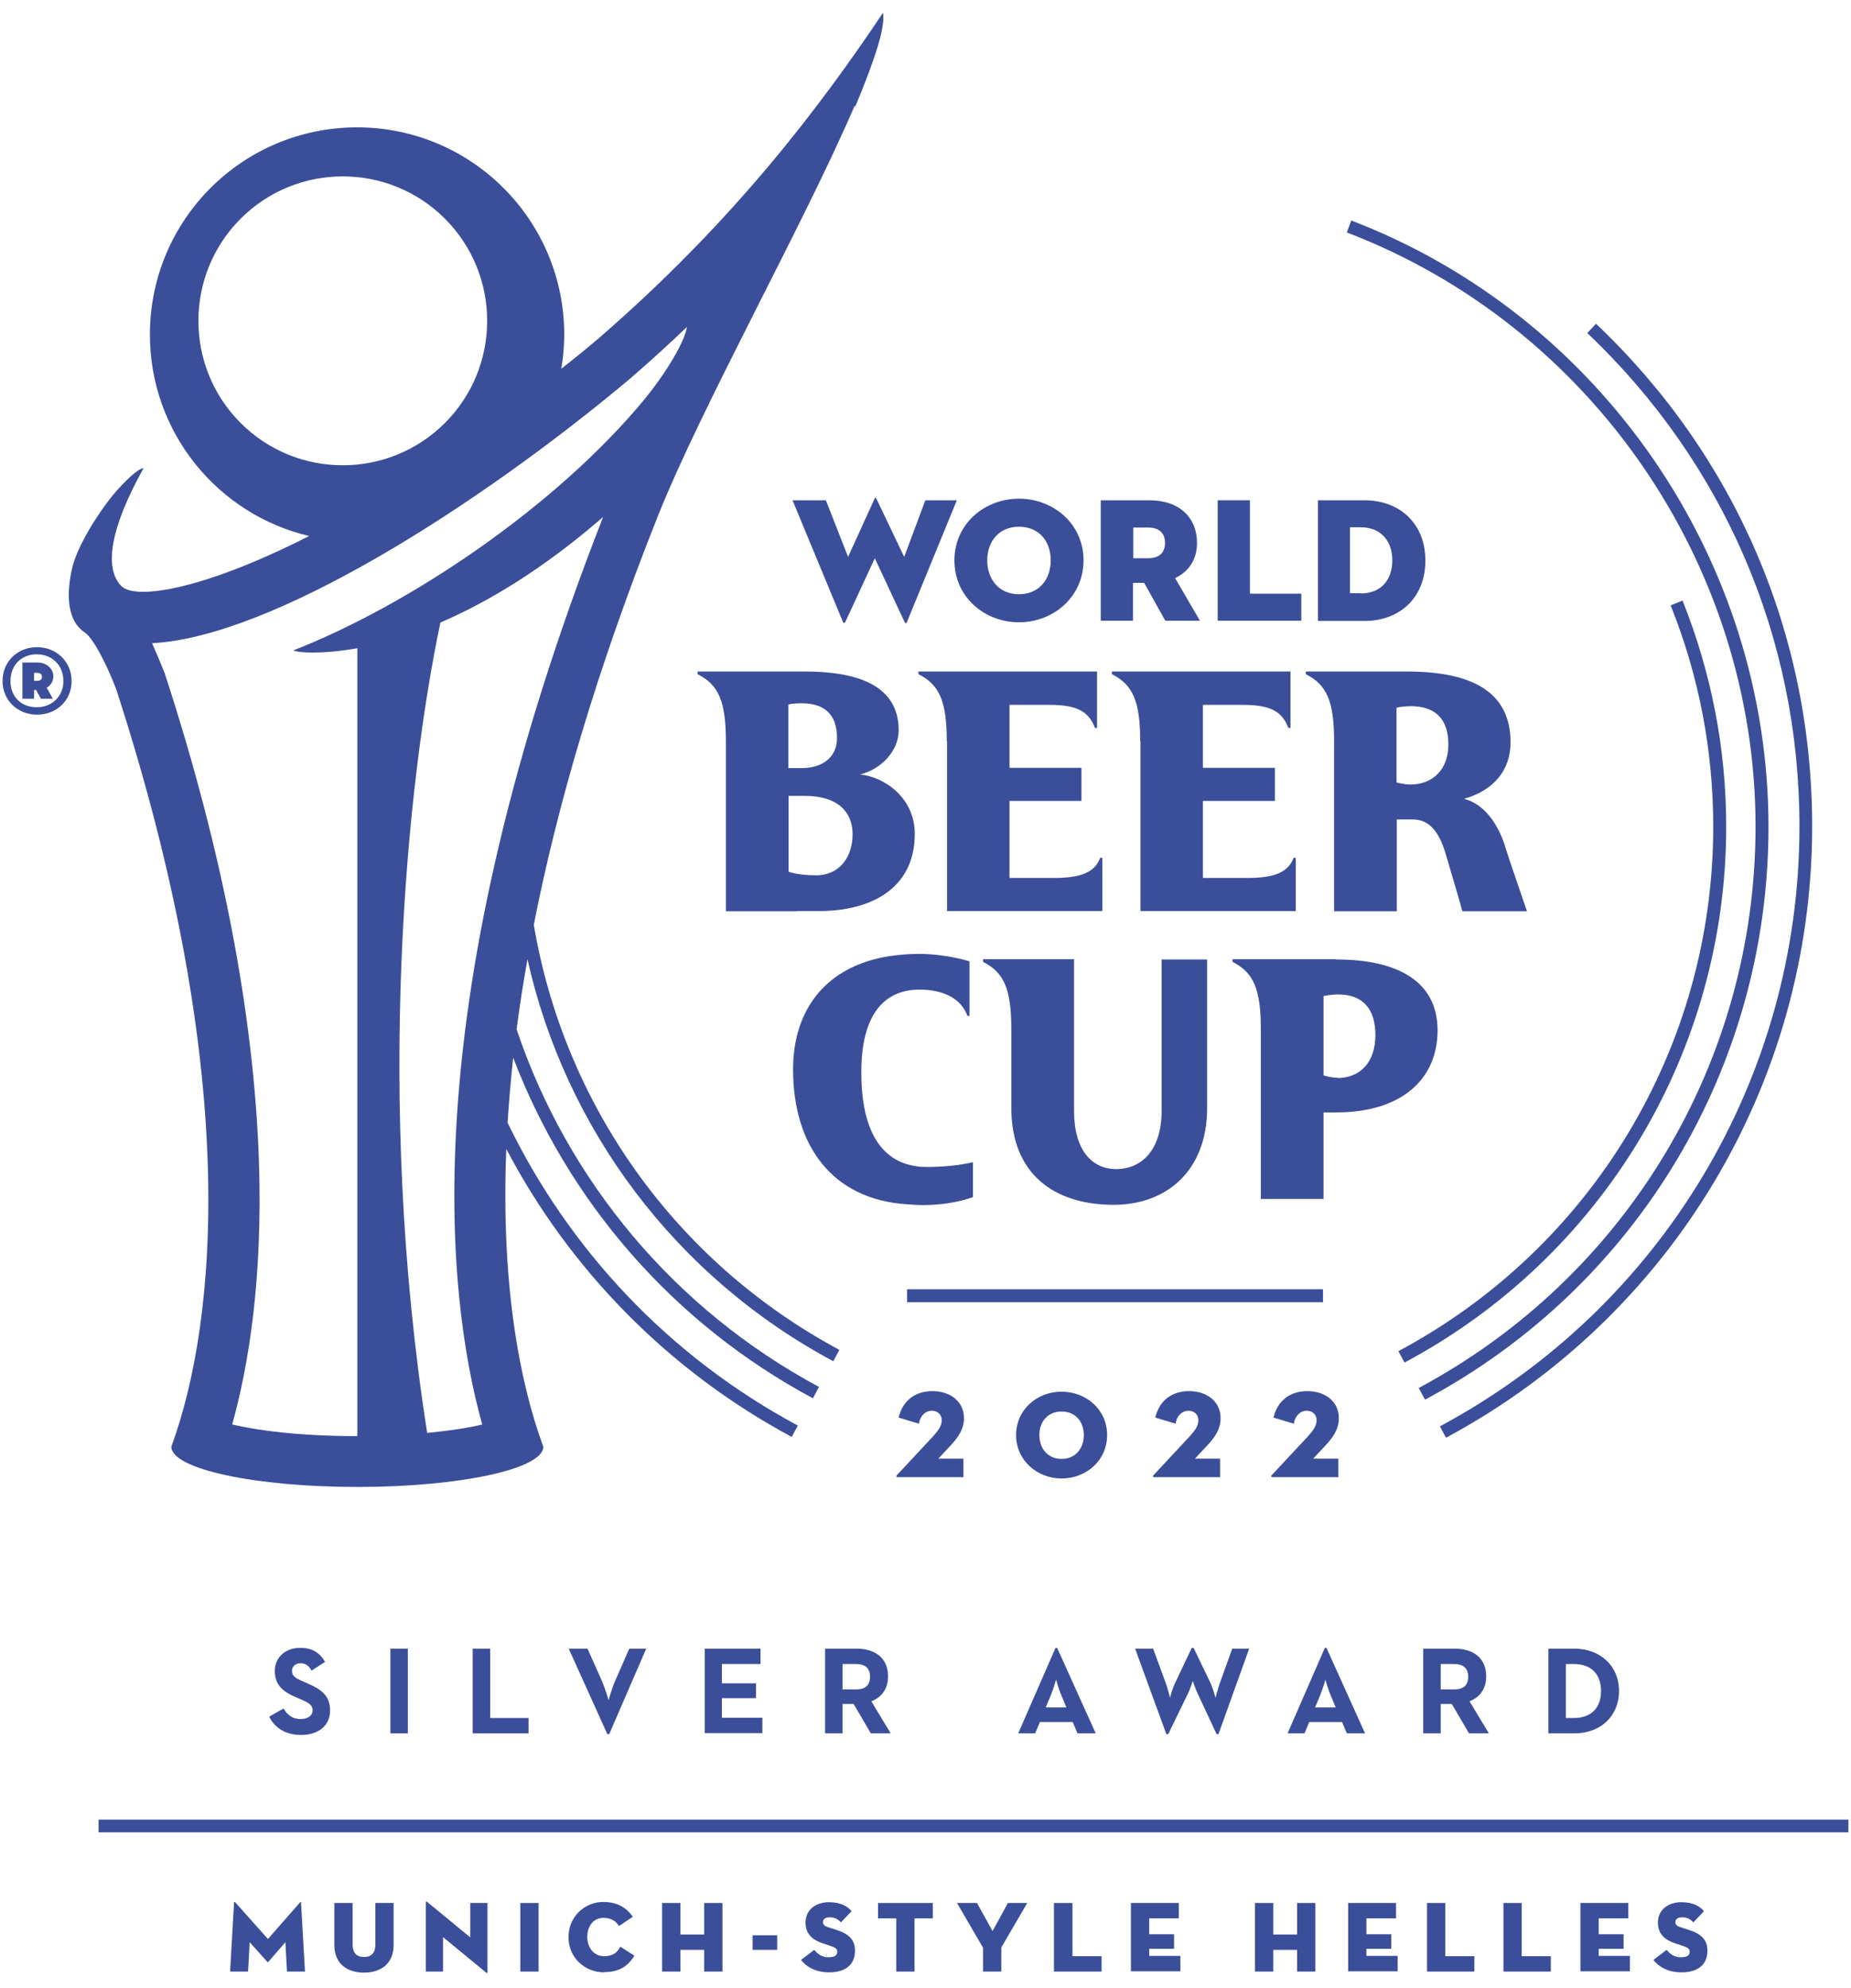 <svg width="68" height="73" viewBox="0 0 68 73" fill="none" xmlns="http://www.w3.org/2000/svg">
<g clip-path="url(#clip0_598_469)">
<path d="M53.122 52.797L52.898 52.379C61.043 48.015 66.107 39.579 66.107 30.346C66.107 23.435 63.337 17.001 58.312 12.229L58.633 11.889C63.755 16.748 66.573 23.299 66.573 30.346C66.573 39.744 61.422 48.346 53.122 52.797Z" fill="#3B4E9A"/>
<path d="M52.344 51.388L52.12 50.97C59.75 46.888 64.493 38.996 64.493 30.355C64.493 20.743 58.457 11.967 49.477 8.536L49.642 8.098C58.807 11.607 64.969 20.549 64.969 30.365C64.969 39.181 60.139 47.238 52.353 51.398L52.344 51.388Z" fill="#3B4E9A"/>
<path d="M51.597 50.037L51.373 49.619C58.507 45.809 62.939 38.432 62.939 30.355C62.939 27.556 62.414 24.825 61.374 22.23L61.812 22.055C62.871 24.709 63.415 27.498 63.415 30.355C63.415 38.607 58.886 46.149 51.597 50.037Z" fill="#3B4E9A"/>
<path d="M35.151 18.372L33.314 22.852C33.294 22.901 33.265 22.901 33.236 22.852L32.138 20.5L31.049 22.852C31.049 22.852 30.991 22.901 30.972 22.852L29.115 18.372H30.34L31.156 20.451L32.138 18.294C32.138 18.294 32.177 18.265 32.187 18.294L33.217 20.451L33.994 18.372H35.161H35.151Z" fill="#3B4E9A"/>
<path d="M35.062 20.578C35.062 19.246 36.161 18.313 37.434 18.313C38.707 18.313 39.806 19.246 39.806 20.578C39.806 21.909 38.707 22.852 37.434 22.852C36.161 22.852 35.062 21.919 35.062 20.578ZM38.6 20.578C38.6 19.878 38.173 19.343 37.434 19.343C36.695 19.343 36.268 19.888 36.268 20.578C36.268 21.268 36.695 21.822 37.434 21.822C38.173 21.822 38.6 21.278 38.6 20.578Z" fill="#3B4E9A"/>
<path d="M42.809 22.794L42.032 21.404H41.623V22.794H40.438V18.372H42.226C43.353 18.372 43.975 19.032 43.975 19.936C43.975 20.52 43.693 20.986 43.169 21.229L44.082 22.794H42.799H42.809ZM42.177 20.5C42.585 20.5 42.799 20.296 42.799 19.936C42.799 19.577 42.585 19.373 42.177 19.373H41.633V20.5H42.177Z" fill="#3B4E9A"/>
<path d="M47.796 22.794H44.734V18.372H45.92V21.802H47.806V22.794H47.796Z" fill="#3B4E9A"/>
<path d="M48.418 18.372H50.129C51.402 18.372 52.364 19.207 52.364 20.588C52.364 21.968 51.402 22.803 50.129 22.803H48.418V18.381V18.372ZM49.992 21.793C50.712 21.793 51.149 21.317 51.149 20.578C51.149 19.839 50.702 19.363 49.992 19.363H49.594V21.783H49.992V21.793Z" fill="#3B4E9A"/>
<path d="M29.252 33.456H30.108C31.896 33.456 33.606 32.698 33.606 30.618C33.606 29.306 32.498 28.528 31.595 28.441C32.353 28.256 33.014 27.595 33.014 26.818C33.014 25.399 31.896 24.66 29.573 24.66H25.627V24.757C26.395 25.146 26.667 25.748 26.667 27.226V33.465H29.252V33.456ZM28.951 25.875C29.106 25.826 29.388 25.826 29.456 25.826C30.312 25.826 30.749 26.264 30.749 27.099C30.749 27.819 30.205 28.207 29.447 28.207H28.961V25.884L28.951 25.875ZM28.951 29.228H29.583C30.778 29.228 31.322 29.821 31.322 30.637C31.322 31.454 30.856 32.144 29.981 32.144C29.67 32.144 29.291 32.115 28.98 32.017H28.97V29.228H28.951Z" fill="#3B4E9A"/>
<path d="M34.792 27.216V33.456H40.497V31.502H40.419C40.206 32.066 39.651 32.241 38.709 32.241H37.086V29.413H39.729V28.198H37.086V25.884H38.514C39.467 25.884 39.972 26.059 40.225 26.73H40.303V24.66H33.742V24.757C34.51 25.146 34.782 25.748 34.782 27.226L34.792 27.216Z" fill="#3B4E9A"/>
<path d="M41.897 27.216V33.456H47.602V31.502H47.525C47.311 32.066 46.757 32.241 45.814 32.241H44.191V29.413H46.835V28.198H44.191V25.884H45.62C46.572 25.884 47.078 26.059 47.33 26.73H47.408V24.66H40.848V24.757C41.615 25.146 41.888 25.748 41.888 27.226L41.897 27.216Z" fill="#3B4E9A"/>
<path d="M55.289 31.065C55.037 30.287 54.551 29.529 53.783 29.335C54.891 29.024 55.493 28.266 55.493 27.265C55.493 25.428 54.113 24.66 51.683 24.66H47.971V24.757C48.739 25.146 49.011 25.748 49.011 27.226V33.465H51.314V30.093H51.907C52.432 30.093 52.84 30.433 53.112 31.366C53.316 32.066 53.53 32.766 53.724 33.465H56.096C55.834 32.678 55.542 31.872 55.289 31.075V31.065ZM51.819 28.81C51.567 28.81 51.304 28.732 51.304 28.732V25.991C51.47 25.943 51.771 25.933 51.829 25.933C52.743 25.933 53.209 26.419 53.209 27.342C53.209 28.266 52.626 28.81 51.81 28.81H51.819Z" fill="#3B4E9A"/>
<path d="M35.617 35.302C35.617 35.302 34.752 35.03 33.781 35.03C33.392 35.03 33.042 35.059 32.702 35.108C30.34 35.468 29.135 37.081 29.135 39.268C29.135 42.086 30.583 44.05 33.324 44.225C33.499 44.234 33.693 44.254 33.888 44.254C34.616 44.254 35.248 44.137 35.744 43.962V42.679C35.258 42.796 34.636 42.854 34.043 42.854C32.721 42.854 31.642 41.989 31.642 39.375C31.642 37.246 32.488 36.342 33.781 36.342C34.723 36.342 35.326 36.712 35.54 37.305H35.617V35.312V35.302Z" fill="#3B4E9A"/>
<path d="M42.674 40.794C42.674 42.242 41.935 42.932 41.002 42.932C40.118 42.932 39.457 42.242 39.457 40.794V35.225H36.113V35.322C36.881 35.711 37.153 36.313 37.153 37.791V40.687C37.153 43.097 38.708 44.244 40.915 44.244C42.839 44.244 44.346 43.01 44.346 40.687V35.234H42.674V40.804V40.794Z" fill="#3B4E9A"/>
<path d="M49.07 35.225H45.279V35.322C46.047 35.711 46.319 36.313 46.319 37.791V44.03H48.623V40.852H49.08C51.529 40.852 52.812 39.598 52.812 37.839C52.812 36.08 51.412 35.234 49.08 35.234L49.07 35.225ZM49.138 39.579C48.885 39.579 48.623 39.492 48.623 39.492V36.576C48.623 36.576 48.934 36.517 49.148 36.517C50.061 36.517 50.528 37.042 50.528 38.014C50.528 39.035 49.944 39.589 49.128 39.589L49.138 39.579Z" fill="#3B4E9A"/>
<path d="M48.603 47.345H33.324V47.821H48.603V47.345Z" fill="#3B4E9A"/>
<path d="M31.419 3.919C32.148 2.16 32.527 1.013 32.439 0.469C30.185 3.832 26.997 8.098 21.982 12.433C21.525 12.822 21.068 13.191 20.621 13.541C20.689 13.133 20.728 12.715 20.728 12.287C20.728 8.089 17.326 4.677 13.118 4.677C8.909 4.677 5.507 8.079 5.507 12.287C5.507 15.883 8.005 18.896 11.358 19.684C8.491 21.142 6.382 21.734 5.264 21.734C4.885 21.734 4.623 21.666 4.477 21.54C3.991 21.083 3.758 19.917 5.274 17.195C5.08 17.186 4.545 17.711 4.176 18.148C3.544 18.916 2.854 20.063 2.669 20.792C2.407 21.851 2.514 22.677 2.942 23.085C3.01 23.153 3.078 23.202 3.155 23.26C3.398 23.435 3.865 24.261 4.263 25.292C8.802 39.248 8.025 48.394 6.295 53.127C6.295 53.944 9.356 54.605 13.127 54.605C16.898 54.605 19.96 53.944 19.96 53.127C19.056 50.678 18.405 47.043 18.599 42.193C20.922 46.606 24.528 50.319 29.086 52.768L29.31 52.35C24.577 49.813 20.903 45.887 18.648 41.231C18.696 40.463 18.765 39.666 18.852 38.84C20.864 44.108 24.713 48.589 29.864 51.349L30.087 50.931C24.761 48.074 20.844 43.34 18.978 37.8C19.085 36.974 19.221 36.109 19.377 35.225C20.776 41.464 24.82 46.888 30.612 49.988L30.836 49.57C24.81 46.343 20.728 40.56 19.61 33.961C20.465 29.607 21.913 24.621 24.159 18.974C25.791 14.882 29.514 8.264 31.399 3.88L31.419 3.919ZM8.841 15.534C6.771 13.463 6.771 10.101 8.841 8.03C10.911 5.96 14.274 5.96 16.344 8.03C18.415 10.101 18.415 13.463 16.344 15.534C14.274 17.604 10.911 17.604 8.841 15.534ZM17.724 52.311C17.239 52.428 16.558 52.535 15.693 52.622C13.769 40.318 14.935 28.752 16.179 22.862C17.89 22.123 19.921 20.928 22.157 18.984C15.188 36.789 16.373 47.49 17.715 52.311H17.724ZM10.775 23.882C10.931 23.98 11.883 24.028 13.127 23.805V52.739C10.989 52.739 9.434 52.525 8.53 52.311C9.133 50.144 9.658 46.956 9.512 42.621C9.327 37.246 8.171 31.22 6.052 24.728C6.042 24.699 6.032 24.66 6.013 24.631C5.867 24.261 5.721 23.931 5.585 23.62C9.988 23.396 17.53 18.614 23.177 13.881C23.177 13.881 23.187 13.872 23.196 13.862C23.916 13.24 24.596 12.618 25.238 12.005C25.179 12.404 24.722 13.356 23.721 14.61C20.436 18.605 15.023 22.23 10.756 23.892L10.775 23.882Z" fill="#3B4E9A"/>
<path d="M0.094 25.01C0.094 24.281 0.657 23.766 1.357 23.766C2.057 23.766 2.63 24.281 2.63 25.01C2.63 25.739 2.067 26.244 1.357 26.244C0.648 26.244 0.094 25.719 0.094 25.01ZM2.329 25.01C2.329 24.427 1.911 24.028 1.348 24.028C0.784 24.028 0.385 24.427 0.385 25.01C0.385 25.593 0.784 25.972 1.348 25.972C1.911 25.972 2.329 25.573 2.329 25.01ZM1.96 25.661H1.503L1.328 25.34H1.25V25.661H0.823V24.329H1.367C1.736 24.329 1.96 24.582 1.96 24.825C1.96 25.01 1.872 25.165 1.717 25.253L1.94 25.661H1.96ZM1.367 25C1.445 25 1.542 24.981 1.542 24.854C1.542 24.738 1.445 24.709 1.367 24.709H1.25V25H1.367Z" fill="#3B4E9A"/>
<path d="M9.891 63.041L10.415 62.74C10.552 62.963 10.726 63.129 11.047 63.129C11.31 63.129 11.485 62.993 11.485 62.818C11.485 62.594 11.31 62.516 11.018 62.39L10.863 62.322C10.396 62.128 10.095 61.875 10.095 61.36C10.095 60.883 10.464 60.514 11.028 60.514C11.436 60.514 11.728 60.66 11.941 61.029L11.446 61.35C11.339 61.156 11.212 61.078 11.037 61.078C10.863 61.078 10.726 61.194 10.726 61.35C10.726 61.544 10.843 61.622 11.115 61.739L11.271 61.807C11.815 62.04 12.126 62.273 12.126 62.818C12.126 63.391 11.669 63.712 11.067 63.712C10.464 63.712 10.085 63.43 9.9 63.061L9.891 63.041Z" fill="#3B4E9A"/>
<path d="M14.342 60.543H14.983V63.654H14.342V60.543Z" fill="#3B4E9A"/>
<path d="M17.365 60.543H18.007V63.09H19.416V63.654H17.365V60.543Z" fill="#3B4E9A"/>
<path d="M20.893 60.543H21.583L22.117 61.739C22.224 61.992 22.351 62.4 22.36 62.439C22.36 62.419 22.477 62.001 22.593 61.739L23.118 60.543H23.74L22.38 63.683H22.312L20.893 60.543Z" fill="#3B4E9A"/>
<path d="M25.879 60.543H27.939V61.107H26.52V61.816H27.774V62.361H26.52V63.08H28.007V63.644H25.889V60.534L25.879 60.543Z" fill="#3B4E9A"/>
<path d="M30.311 60.543H31.467C32.099 60.543 32.624 60.845 32.624 61.564C32.624 62.03 32.381 62.332 32.011 62.477L32.721 63.654H31.992L31.36 62.575H30.952V63.654H30.311V60.543ZM31.448 62.04C31.759 62.04 31.963 61.914 31.963 61.574C31.963 61.233 31.749 61.107 31.448 61.107H30.952V62.04H31.448Z" fill="#3B4E9A"/>
<path d="M38.777 60.514H38.835L40.254 63.654H39.583L39.408 63.236H38.203L38.028 63.654H37.406L38.777 60.514ZM39.175 62.701L38.981 62.234C38.893 62.03 38.806 61.71 38.796 61.681C38.796 61.69 38.699 62.021 38.611 62.234L38.417 62.701H39.185H39.175Z" fill="#3B4E9A"/>
<path d="M41.682 60.543H42.362L42.819 61.787C42.897 61.992 42.974 62.322 42.984 62.351C42.984 62.332 43.072 61.992 43.178 61.787L43.781 60.514H43.849L44.461 61.787C44.559 61.992 44.646 62.322 44.656 62.351C44.656 62.332 44.743 62.001 44.821 61.787L45.268 60.543H45.89L44.763 63.683H44.695L43.995 62.186C43.917 62.021 43.83 61.758 43.82 61.729C43.82 61.739 43.723 62.021 43.645 62.186L42.916 63.683H42.848L41.701 60.543H41.682Z" fill="#3B4E9A"/>
<path d="M48.671 60.514H48.73L50.148 63.654H49.478L49.303 63.236H48.098L47.923 63.654H47.301L48.671 60.514ZM49.07 62.701L48.875 62.234C48.788 62.03 48.7 61.71 48.691 61.681C48.691 61.69 48.593 62.021 48.506 62.234L48.312 62.701H49.079H49.07Z" fill="#3B4E9A"/>
<path d="M52.285 60.543H53.442C54.074 60.543 54.598 60.845 54.598 61.564C54.598 62.03 54.355 62.332 53.986 62.477L54.696 63.654H53.967L53.335 62.575H52.927V63.654H52.285V60.543ZM53.422 62.04C53.733 62.04 53.937 61.914 53.937 61.574C53.937 61.233 53.724 61.107 53.422 61.107H52.927V62.04H53.422Z" fill="#3B4E9A"/>
<path d="M56.883 60.543H57.835C58.788 60.543 59.478 61.175 59.478 62.098C59.478 63.022 58.797 63.654 57.835 63.654H56.883V60.543ZM57.806 63.09C58.496 63.09 58.817 62.682 58.817 62.098C58.817 61.515 58.496 61.107 57.806 61.107H57.524V63.09H57.806Z" fill="#3B4E9A"/>
<path d="M67.904 66.822H3.621V67.288H67.904V66.822Z" fill="#3B4E9A"/>
<path d="M8.609 69.854C8.609 69.854 8.628 69.835 8.638 69.854L9.843 71.205L11.029 69.854C11.029 69.854 11.058 69.835 11.058 69.854L11.204 72.401H10.543L10.484 71.322L9.853 72.051C9.853 72.051 9.833 72.061 9.824 72.051L9.172 71.322L9.114 72.401H8.453L8.599 69.854H8.609Z" fill="#3B4E9A"/>
<path d="M12.283 71.429V69.883H12.954V71.419C12.954 71.701 13.09 71.866 13.372 71.866C13.654 71.866 13.79 71.701 13.79 71.419V69.883H14.46V71.429C14.46 72.109 13.994 72.44 13.372 72.44C12.75 72.44 12.283 72.109 12.283 71.429Z" fill="#3B4E9A"/>
<path d="M16.276 71.147V72.401H15.645V69.844C15.645 69.844 15.654 69.806 15.693 69.844L17.277 71.147V69.883H17.909V72.44C17.909 72.44 17.899 72.478 17.86 72.44L16.276 71.137V71.147Z" fill="#3B4E9A"/>
<path d="M19.115 69.883H19.786V72.401H19.115V69.883Z" fill="#3B4E9A"/>
<path d="M22.197 72.43C21.487 72.43 20.885 71.895 20.885 71.137C20.885 70.379 21.487 69.845 22.158 69.845C22.702 69.845 23.033 70.078 23.247 70.389L22.741 70.729C22.644 70.583 22.488 70.428 22.168 70.428C21.798 70.428 21.575 70.739 21.575 71.127C21.575 71.516 21.808 71.837 22.197 71.837C22.527 71.837 22.683 71.691 22.79 71.487L23.305 71.818C23.052 72.236 22.712 72.42 22.197 72.42V72.43Z" fill="#3B4E9A"/>
<path d="M25.87 69.883H26.54V72.401H25.87V71.604H24.995V72.401H24.324V69.883H24.995V71.04H25.87V69.883Z" fill="#3B4E9A"/>
<path d="M27.648 71.069H28.552V71.604H27.648V71.069Z" fill="#3B4E9A"/>
<path d="M29.428 71.973L29.914 71.604C30.04 71.759 30.186 71.876 30.439 71.876C30.643 71.876 30.759 71.817 30.759 71.672C30.759 71.565 30.681 71.516 30.506 71.458L30.215 71.361C29.846 71.234 29.593 71.021 29.593 70.603C29.593 70.107 30.001 69.854 30.448 69.854C30.895 69.854 31.138 70.01 31.284 70.185L30.895 70.593C30.788 70.486 30.681 70.408 30.477 70.408C30.312 70.408 30.234 70.486 30.234 70.583C30.234 70.68 30.293 70.729 30.409 70.768L30.74 70.875C31.245 71.04 31.41 71.283 31.41 71.633C31.41 72.099 31.119 72.43 30.458 72.43C29.894 72.43 29.573 72.167 29.418 71.963L29.428 71.973Z" fill="#3B4E9A"/>
<path d="M32.926 70.447H32.256V69.883H34.268V70.447H33.597V72.401H32.926V70.447Z" fill="#3B4E9A"/>
<path d="M35.152 69.883H35.891L36.464 70.914L37.028 69.883H37.738L36.785 71.516V72.401H36.114V71.526L35.152 69.874V69.883Z" fill="#3B4E9A"/>
<path d="M38.728 69.883H39.399V71.837H40.468V72.401H38.719V69.883H38.728Z" fill="#3B4E9A"/>
<path d="M41.537 69.883H43.306V70.447H42.218V71.03H43.131V71.565H42.218V71.827H43.364V72.391H41.547V69.874L41.537 69.883Z" fill="#3B4E9A"/>
<path d="M47.651 69.883H48.322V72.401H47.651V71.604H46.776V72.401H46.105V69.883H46.776V71.04H47.651V69.883Z" fill="#3B4E9A"/>
<path d="M49.518 69.883H51.286V70.447H50.198V71.03H51.111V71.565H50.198V71.827H51.345V72.391H49.527V69.874L49.518 69.883Z" fill="#3B4E9A"/>
<path d="M52.424 69.883H53.094V71.837H54.164V72.401H52.424V69.883Z" fill="#3B4E9A"/>
<path d="M55.232 69.883H55.903V71.837H56.972V72.401H55.232V69.883Z" fill="#3B4E9A"/>
<path d="M58.051 69.883H59.82V70.447H58.731V71.03H59.645V71.565H58.731V71.827H59.878V72.391H58.06V69.874L58.051 69.883Z" fill="#3B4E9A"/>
<path d="M60.742 71.973L61.228 71.604C61.355 71.759 61.5 71.876 61.753 71.876C61.957 71.876 62.074 71.817 62.074 71.672C62.074 71.565 61.996 71.516 61.821 71.458L61.529 71.361C61.16 71.234 60.907 71.021 60.907 70.603C60.907 70.107 61.316 69.854 61.763 69.854C62.21 69.854 62.453 70.01 62.599 70.185L62.21 70.593C62.103 70.486 61.996 70.408 61.792 70.408C61.627 70.408 61.549 70.486 61.549 70.583C61.549 70.68 61.607 70.729 61.724 70.768L62.054 70.875C62.56 71.04 62.725 71.283 62.725 71.633C62.725 72.099 62.433 72.43 61.772 72.43C61.209 72.43 60.888 72.167 60.732 71.963L60.742 71.973Z" fill="#3B4E9A"/>
<path d="M32.935 54.187L34.276 52.748C34.441 52.564 34.597 52.379 34.597 52.156C34.597 51.951 34.451 51.806 34.228 51.806C34.004 51.806 33.8 51.99 33.761 52.282L33.013 52.058C33.159 51.446 33.606 51.086 34.257 51.086C34.908 51.086 35.413 51.465 35.413 52.078C35.413 52.476 35.209 52.778 34.908 53.098L34.471 53.565H35.394V54.245H32.955C32.955 54.245 32.906 54.216 32.945 54.177L32.935 54.187Z" fill="#3B4E9A"/>
<path d="M37.328 52.7C37.328 51.757 38.106 51.106 39 51.106C39.894 51.106 40.672 51.757 40.672 52.7C40.672 53.643 39.894 54.294 39 54.294C38.106 54.294 37.328 53.633 37.328 52.7ZM39.816 52.7C39.816 52.214 39.515 51.835 39 51.835C38.485 51.835 38.183 52.214 38.183 52.7C38.183 53.186 38.485 53.575 39 53.575C39.515 53.575 39.816 53.186 39.816 52.7Z" fill="#3B4E9A"/>
<path d="M42.363 54.187L43.704 52.748C43.869 52.564 44.025 52.379 44.025 52.156C44.025 51.951 43.879 51.806 43.655 51.806C43.432 51.806 43.228 51.99 43.189 52.282L42.441 52.058C42.586 51.446 43.033 51.086 43.685 51.086C44.336 51.086 44.841 51.465 44.841 52.078C44.841 52.476 44.637 52.778 44.336 53.098L43.898 53.565H44.822V54.245H42.382C42.382 54.245 42.334 54.216 42.373 54.177L42.363 54.187Z" fill="#3B4E9A"/>
<path d="M46.706 54.187L48.048 52.748C48.213 52.564 48.368 52.379 48.368 52.156C48.368 51.951 48.223 51.806 47.999 51.806C47.776 51.806 47.572 51.99 47.533 52.282L46.784 52.058C46.93 51.446 47.377 51.086 48.028 51.086C48.679 51.086 49.185 51.465 49.185 52.078C49.185 52.476 48.981 52.778 48.679 53.098L48.242 53.565H49.166V54.245H46.726C46.726 54.245 46.677 54.216 46.716 54.177L46.706 54.187Z" fill="#3B4E9A"/>
</g>
<defs>
<clipPath id="clip0_598_469">
<rect width="67.811" height="72" fill="white" transform="translate(0.094 0.469)"/>
</clipPath>
</defs>
</svg>

